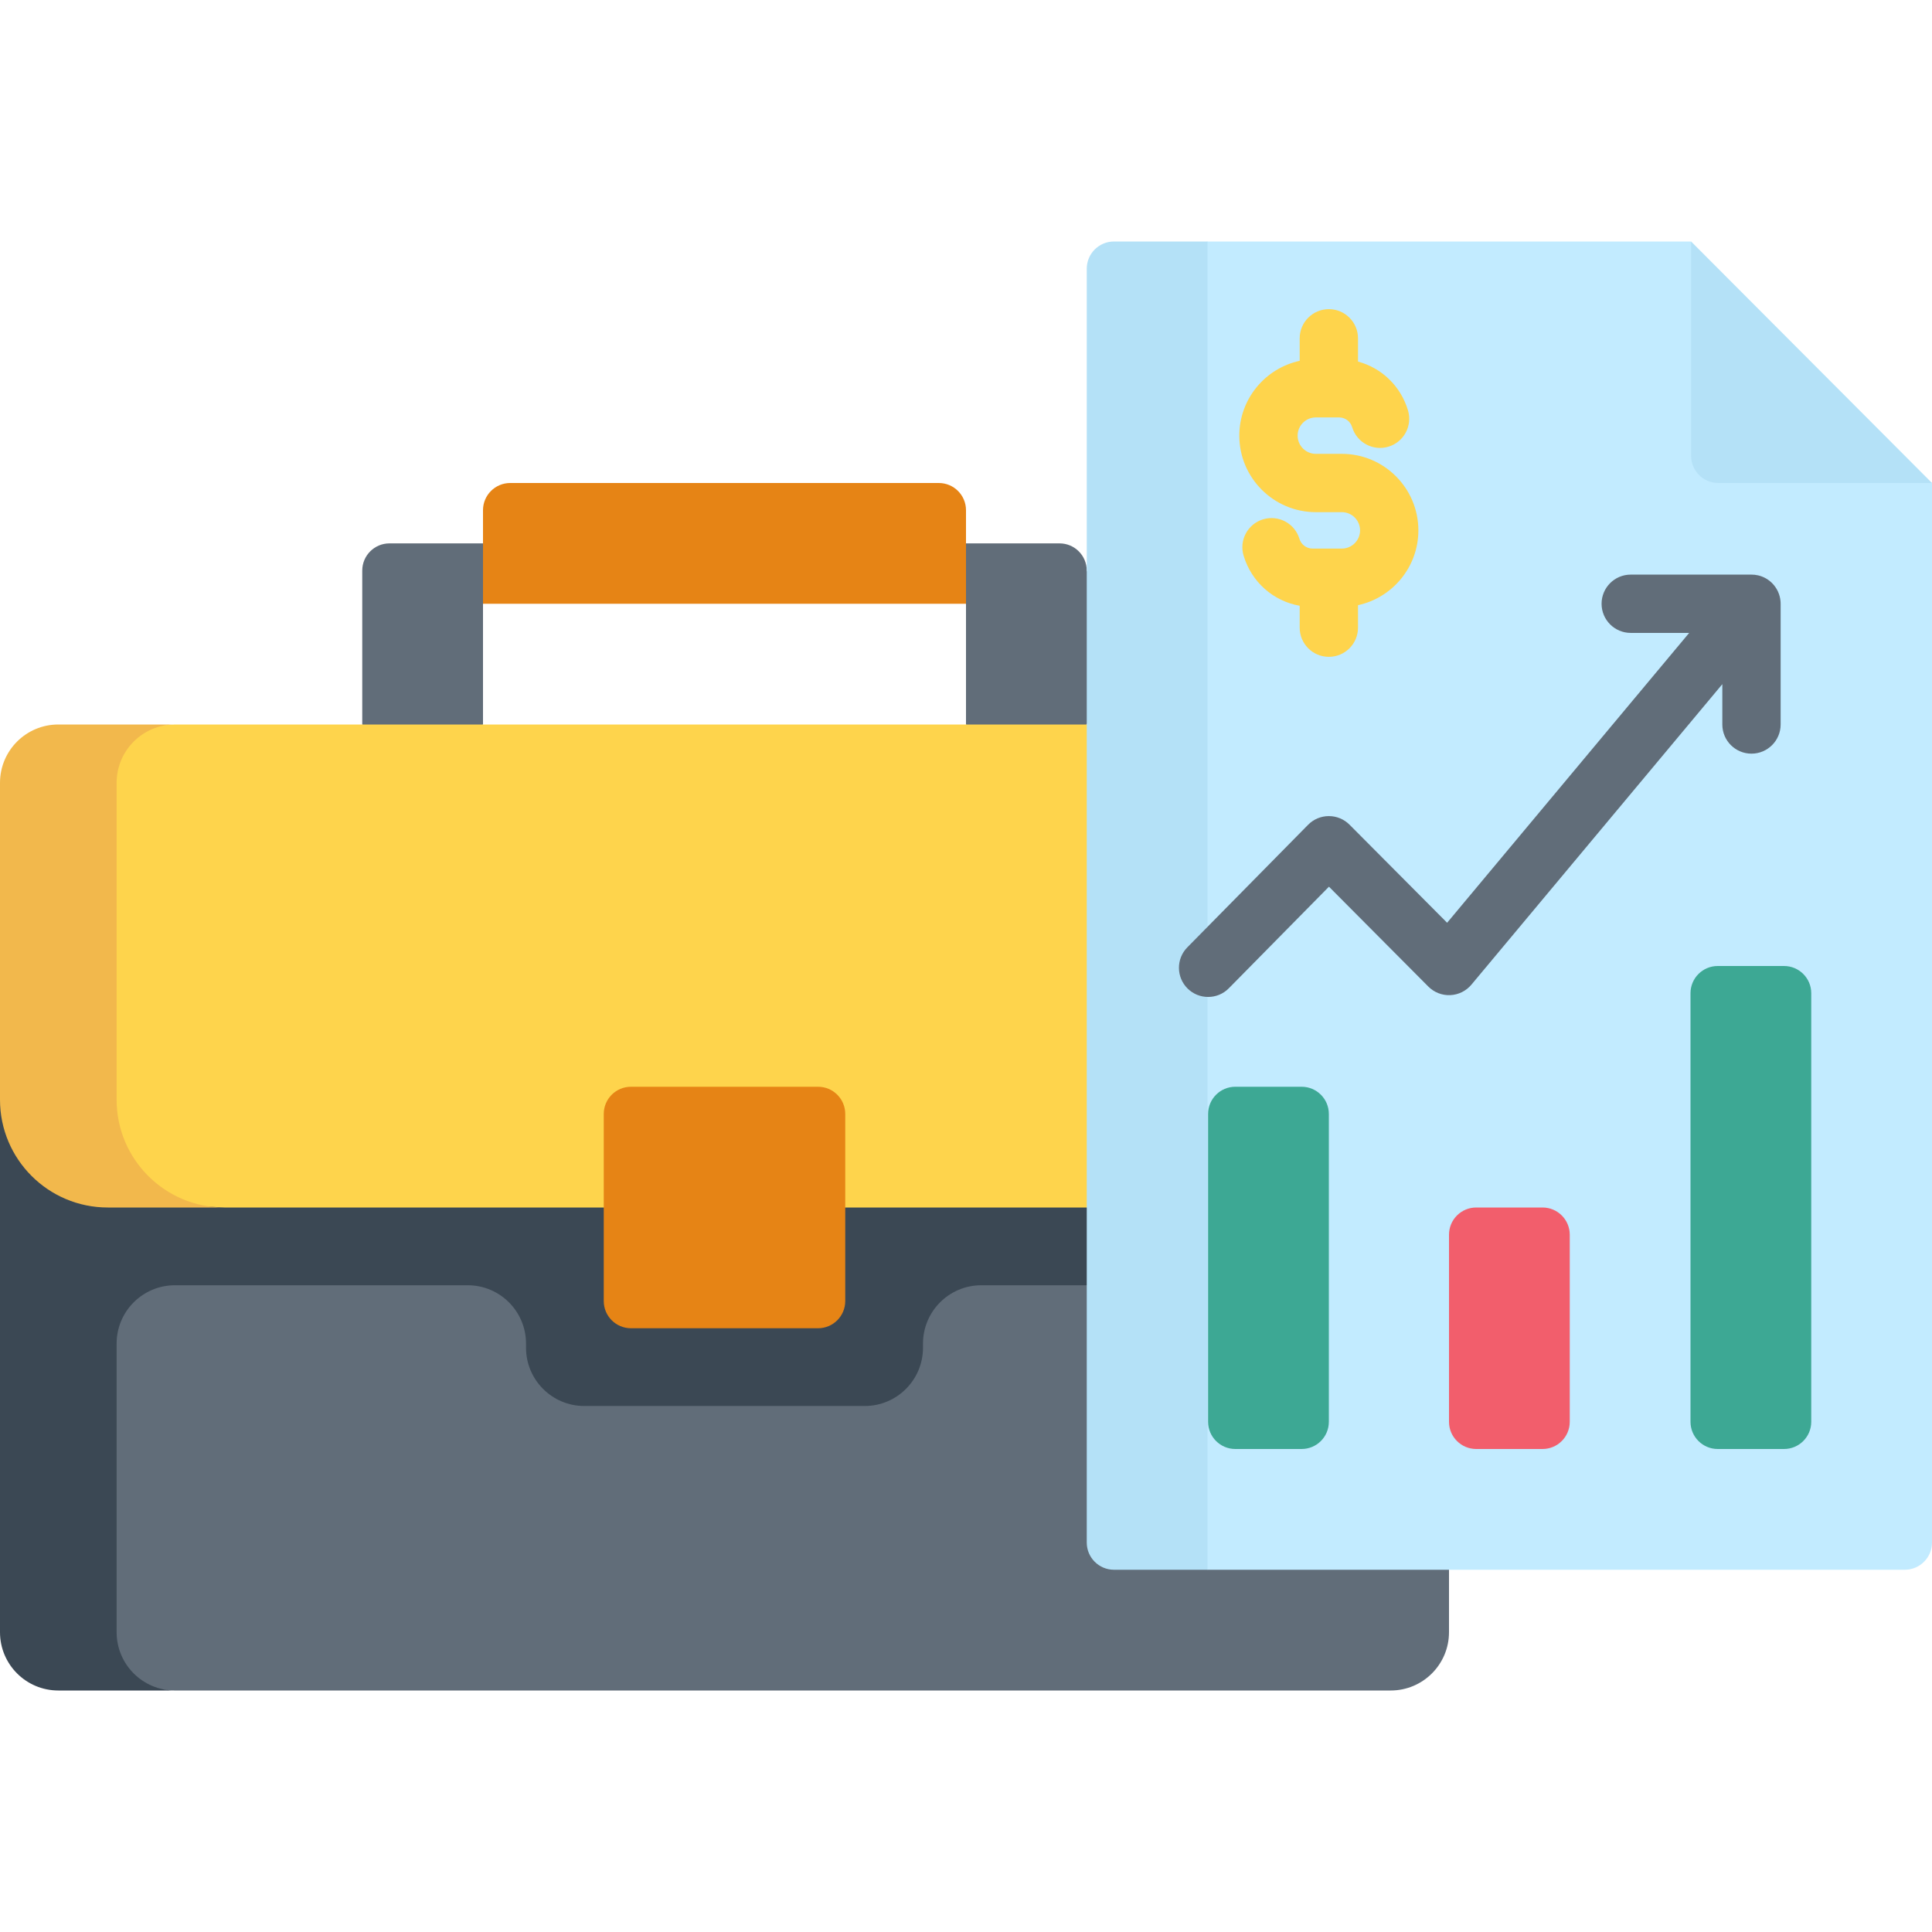 <svg width="110" height="110" viewBox="0 0 110 110" fill="none" xmlns="http://www.w3.org/2000/svg">
<g clip-path="url(#clip0_1129_7703)">
<path d="M79.18 96.25H9.96L5.533 96.029C3.7 96.029 2.213 94.764 2.213 92.93V61.875H82.5V92.93C82.5 94.764 81.014 96.25 79.18 96.25Z" fill="#616D79"/>
<path d="M2.213 61.875L0 62.613V92.93C0 94.764 1.486 96.25 3.32 96.25H9.96C8.126 96.25 6.64 94.764 6.64 92.93V76.497C6.64 74.663 8.126 73.177 9.96 73.177H26.629C28.462 73.177 29.949 74.663 29.949 76.497V76.732C29.949 78.565 31.435 80.052 33.269 80.052H49.232C51.065 80.052 52.552 78.566 52.552 76.732V76.497C52.552 74.663 54.038 73.177 55.872 73.177H76.363C78.65 73.177 80.769 72.446 82.5 71.207V61.875H2.213Z" fill="#3B4854"/>
<path d="M27.5 41.25L24.062 43.464L20.625 41.25V32.487C20.625 31.631 21.319 30.938 22.174 30.938H27.5L29.713 32.715L27.5 34.375V41.25Z" fill="#616D79"/>
<path d="M61.875 41.25L58.431 43.464L55 41.25V34.375L52.787 32.715L55 30.938H60.326C61.181 30.938 61.875 31.631 61.875 32.487L64.088 36.519L61.875 41.25Z" fill="#616D79"/>
<path d="M55 34.375H27.5V29.049C27.5 28.194 28.194 27.5 29.049 27.5H53.45C54.306 27.5 55 28.194 55 29.049V34.375H55Z" fill="#E68415"/>
<path d="M76.363 68.75H12.777L8.35 68.529C4.961 68.529 2.213 66.003 2.213 62.613V44.57C2.213 42.736 3.7 41.471 5.533 41.471L9.96 41.25H82.5V62.613C82.5 66.003 79.752 68.75 76.363 68.75Z" fill="#FED44C"/>
<path d="M6.64 62.613V44.57C6.64 42.736 8.126 41.25 9.96 41.25H3.32C1.486 41.25 0 42.736 0 44.57V62.613C0 66.003 2.748 68.75 6.137 68.75H12.777C9.387 68.75 6.64 66.003 6.64 62.613Z" fill="#F2B84C"/>
<path d="M46.576 75.625H35.925C35.069 75.625 34.375 74.931 34.375 74.076V63.424C34.375 62.569 35.069 61.875 35.925 61.875H46.576C47.431 61.875 48.125 62.569 48.125 63.424V74.076C48.125 74.931 47.431 75.625 46.576 75.625Z" fill="#E68415"/>
<path d="M108.451 89.375H68.75L64.088 87.162V15.963L68.75 13.75H96.284L100.912 22.821L110 27.5V87.826C110 88.681 109.306 89.375 108.451 89.375Z" fill="#C2EBFF"/>
<path d="M61.875 15.299V87.826C61.875 88.681 62.569 89.375 63.424 89.375H68.75V13.75H63.424C62.569 13.75 61.875 14.444 61.875 15.299Z" fill="#B4E1F7"/>
<path d="M110 27.5H97.833C96.978 27.5 96.284 26.806 96.284 25.951V13.75L110 27.5Z" fill="#B4E1F7"/>
<path d="M87.826 82.5H84.049C83.194 82.5 82.5 81.806 82.5 80.951V70.299C82.5 69.444 83.194 68.75 84.049 68.75H87.826C88.681 68.75 89.375 69.444 89.375 70.299V80.951C89.375 81.806 88.681 82.5 87.826 82.5Z" fill="#F25E6C"/>
<path d="M74.109 82.5H70.333C69.478 82.5 68.784 81.806 68.784 80.951V63.424C68.784 62.569 69.478 61.875 70.333 61.875H74.109C74.965 61.875 75.659 62.569 75.659 63.424V80.951C75.659 81.806 74.965 82.5 74.109 82.5Z" fill="#3DA894"/>
<path d="M101.576 82.5H97.799C96.944 82.5 96.25 81.806 96.25 80.951V56.549C96.25 55.694 96.944 55 97.799 55H101.576C102.431 55 103.125 55.694 103.125 56.549V80.951C103.125 81.806 102.431 82.5 101.576 82.5Z" fill="#3DA894"/>
<path d="M101.381 34.362C101.381 34.354 101.381 34.347 101.381 34.34C101.381 34.332 101.38 34.324 101.38 34.316C101.38 34.311 101.38 34.306 101.38 34.3C101.379 34.291 101.379 34.281 101.378 34.271C101.378 34.268 101.378 34.265 101.377 34.263C101.377 34.251 101.376 34.239 101.375 34.227C101.375 34.226 101.375 34.226 101.375 34.226C101.358 34.036 101.309 33.855 101.233 33.688C101.232 33.685 101.23 33.682 101.228 33.678C101.224 33.67 101.221 33.662 101.217 33.654C101.143 33.501 101.045 33.358 100.924 33.23C100.923 33.23 100.923 33.23 100.922 33.229C100.914 33.221 100.906 33.212 100.898 33.204C100.896 33.202 100.894 33.2 100.892 33.198C100.885 33.191 100.879 33.185 100.872 33.178C100.868 33.174 100.863 33.17 100.859 33.166C100.854 33.161 100.849 33.157 100.844 33.152C100.838 33.147 100.831 33.141 100.825 33.135C100.822 33.132 100.818 33.129 100.815 33.126C100.806 33.118 100.797 33.11 100.788 33.103C100.787 33.102 100.786 33.102 100.786 33.101C100.786 33.101 100.785 33.1 100.785 33.1C100.721 33.047 100.653 32.998 100.581 32.954C100.576 32.951 100.571 32.949 100.566 32.946C100.56 32.942 100.553 32.938 100.546 32.934C100.54 32.931 100.534 32.927 100.528 32.924C100.522 32.921 100.517 32.918 100.511 32.914C100.503 32.911 100.496 32.907 100.489 32.903C100.484 32.901 100.48 32.898 100.475 32.896C100.467 32.892 100.459 32.888 100.451 32.883C100.447 32.882 100.443 32.88 100.439 32.878C100.43 32.874 100.421 32.869 100.412 32.865C100.409 32.864 100.406 32.862 100.403 32.861C100.394 32.857 100.385 32.853 100.376 32.849C100.372 32.848 100.369 32.846 100.365 32.845C100.356 32.841 100.347 32.837 100.338 32.834C100.335 32.832 100.331 32.831 100.328 32.83C100.318 32.826 100.309 32.822 100.299 32.819C100.296 32.818 100.293 32.816 100.291 32.815C100.28 32.812 100.271 32.808 100.26 32.805C100.258 32.804 100.255 32.803 100.253 32.802C100.242 32.798 100.231 32.795 100.221 32.792C100.218 32.791 100.216 32.79 100.214 32.79C100.204 32.786 100.193 32.783 100.183 32.78C100.18 32.779 100.177 32.779 100.174 32.778C100.163 32.775 100.152 32.772 100.141 32.769C100.14 32.769 100.138 32.768 100.136 32.768C100.124 32.765 100.112 32.762 100.1 32.759C100.099 32.759 100.097 32.758 100.096 32.758C99.971 32.729 99.843 32.715 99.716 32.716H92.847C91.93 32.716 91.187 33.459 91.187 34.376C91.187 35.292 91.93 36.035 92.847 36.035H96.174L82.393 52.538L76.836 46.954C76.524 46.641 76.101 46.465 75.659 46.465C75.658 46.465 75.656 46.465 75.655 46.465C75.212 46.466 74.787 46.644 74.477 46.96L67.602 53.937C66.958 54.59 66.966 55.641 67.619 56.285C67.942 56.603 68.363 56.762 68.784 56.762C69.213 56.762 69.642 56.597 69.966 56.267L75.665 50.484L81.323 56.171C81.653 56.502 82.105 56.68 82.573 56.658C83.039 56.638 83.475 56.422 83.775 56.064L98.062 38.953V41.25C98.062 42.167 98.805 42.91 99.722 42.91C100.638 42.91 101.382 42.166 101.382 41.25V34.375C101.381 34.37 101.381 34.366 101.381 34.362Z" fill="#616D79"/>
<path d="M74.918 29.16H76.4C76.971 29.16 77.436 29.625 77.436 30.197C77.436 30.769 76.971 31.234 76.4 31.234H74.729C74.389 31.234 74.083 31.006 73.985 30.68C73.722 29.802 72.797 29.304 71.918 29.567C71.04 29.831 70.542 30.756 70.805 31.634C71.257 33.143 72.495 34.223 73.999 34.49V35.737C73.999 36.654 74.742 37.397 75.659 37.397C76.576 37.397 77.319 36.654 77.319 35.737V34.456C79.281 34.033 80.756 32.284 80.756 30.197C80.756 27.794 78.802 25.84 76.399 25.84H74.918C74.346 25.84 73.881 25.375 73.881 24.803C73.881 24.231 74.346 23.766 74.918 23.766H76.241C76.587 23.766 76.886 23.989 76.985 24.32C77.249 25.198 78.174 25.696 79.052 25.433C79.93 25.169 80.428 24.244 80.165 23.366C79.748 21.975 78.663 20.948 77.319 20.587V19.262C77.319 18.346 76.576 17.602 75.659 17.602C74.742 17.602 73.999 18.346 73.999 19.262V20.544C72.037 20.967 70.561 22.716 70.561 24.803C70.561 27.206 72.516 29.16 74.918 29.16Z" fill="#FED44C"/>
</g>
<defs>
<clipPath id="clip0_1129_7703">
<rect width="110" height="110" fill="white"/>
</clipPath>
</defs>
</svg>
